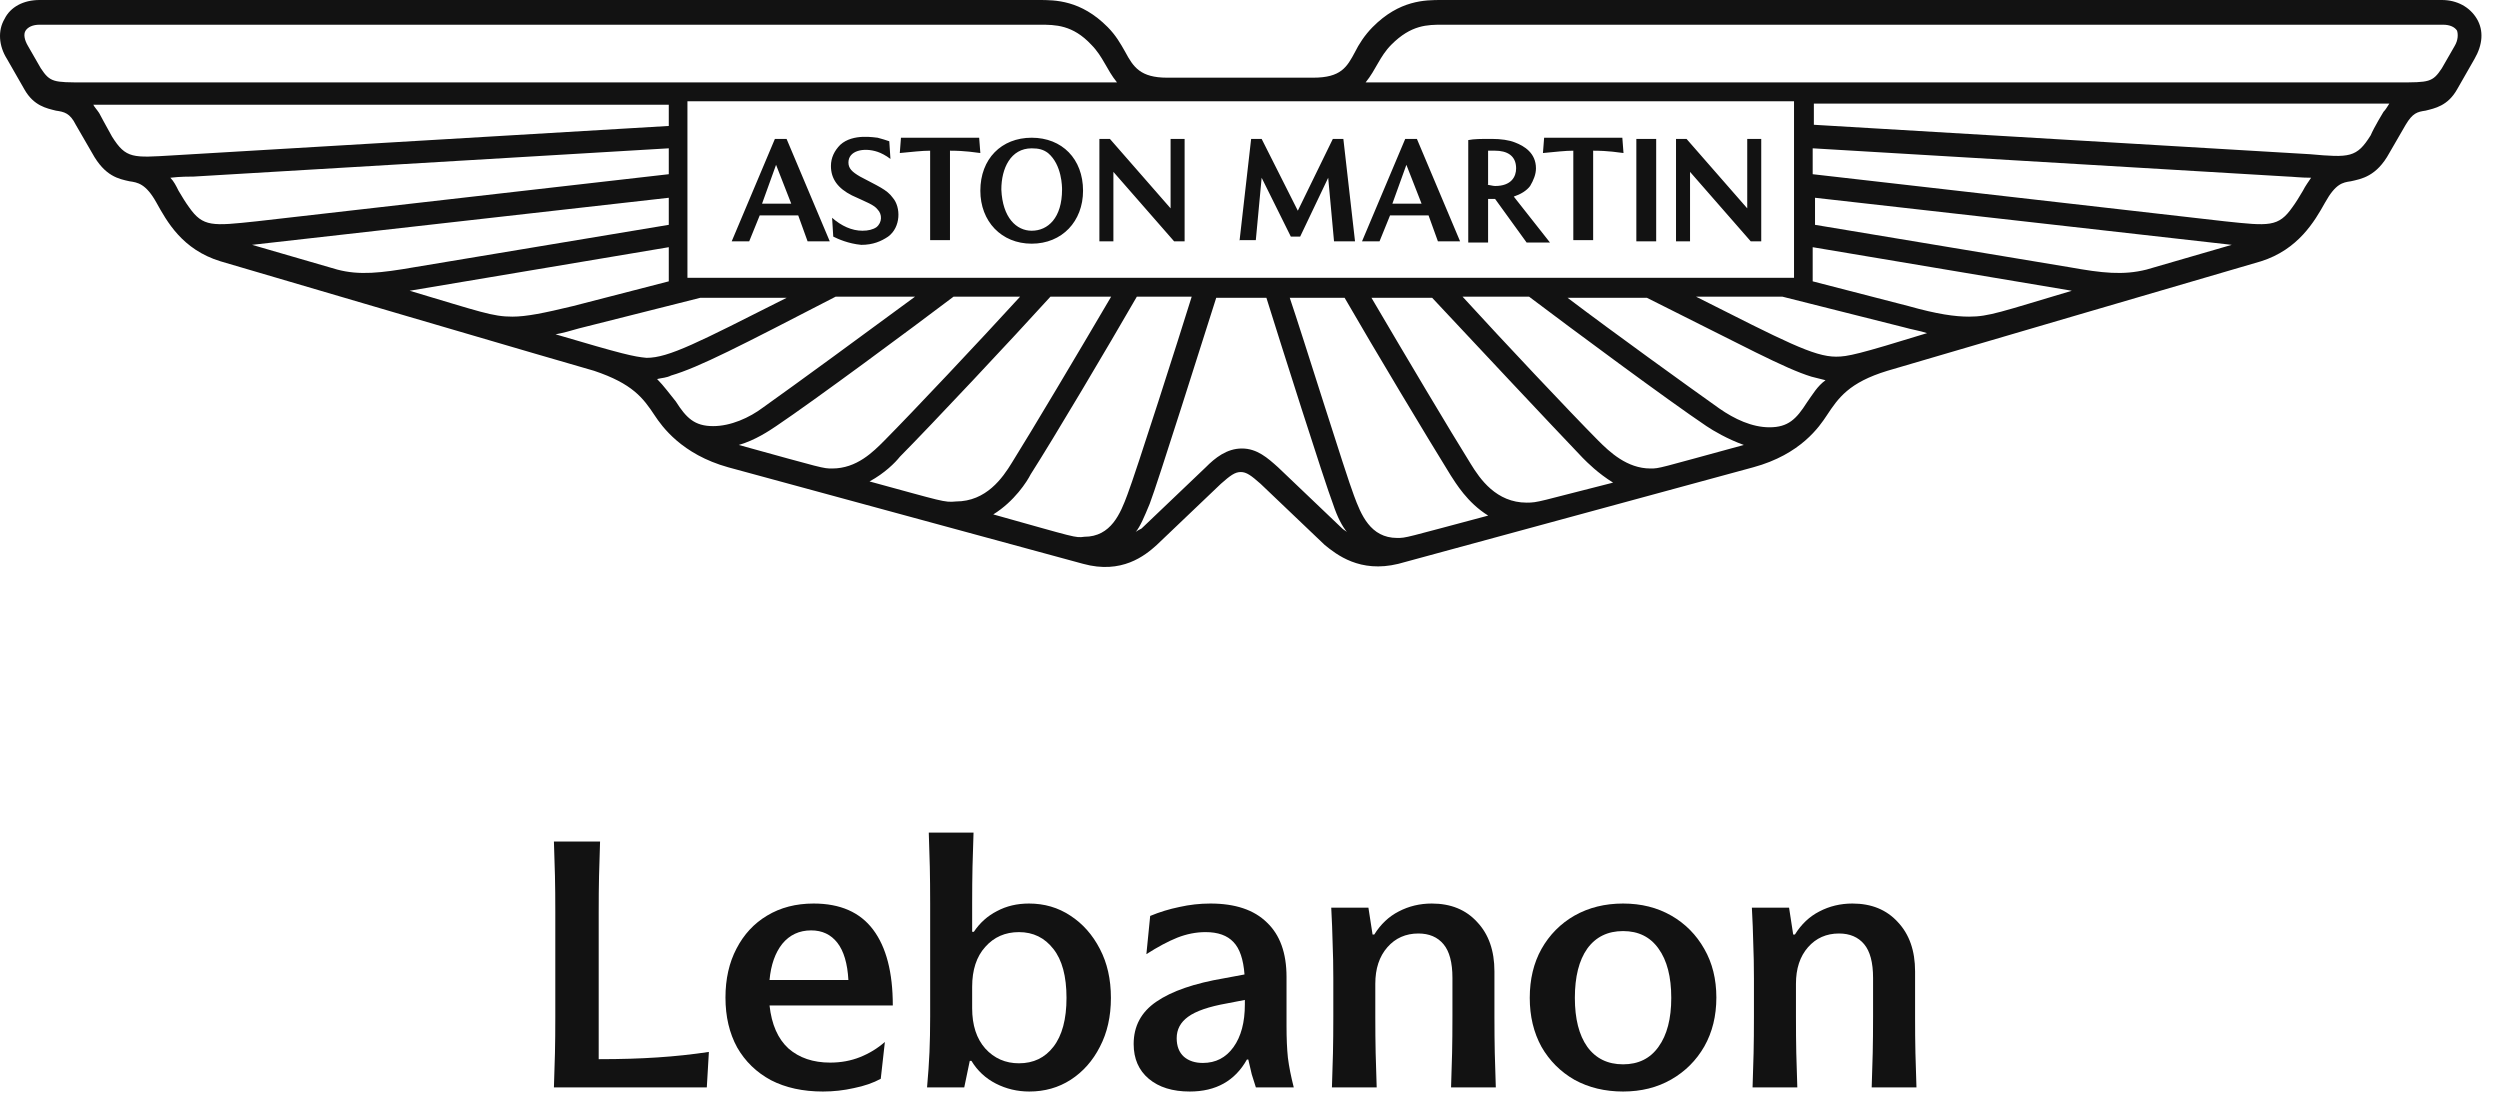 <svg width="123" height="54" viewBox="0 0 123 54" fill="none" xmlns="http://www.w3.org/2000/svg">
<g clip-path="url(#clip0_507_568)">
<path d="M37.493 10.02H38.929L38.182 8.109L37.493 10.02ZM36 11.873L38.125 6.834H38.699L40.824 11.873H39.733L39.273 10.599H37.378L36.861 11.873H36ZM40.996 11.641L40.939 10.715C41.398 11.12 41.915 11.352 42.432 11.352C42.719 11.352 42.949 11.294 43.121 11.178C43.408 10.946 43.408 10.541 43.179 10.309C43.006 10.078 42.662 9.962 41.915 9.614C41.226 9.267 40.882 8.803 40.882 8.166C40.882 7.761 41.054 7.414 41.341 7.124C41.973 6.545 43.064 6.776 43.179 6.776C43.408 6.834 43.581 6.892 43.753 6.95L43.81 7.819C43.581 7.645 43.351 7.529 43.179 7.471C42.49 7.24 41.743 7.414 41.743 7.993C41.743 8.282 41.915 8.456 42.317 8.688C43.179 9.151 43.638 9.325 43.925 9.73C44.327 10.194 44.327 11.178 43.696 11.641C43.351 11.873 42.949 12.047 42.375 12.047C41.743 11.989 41.226 11.757 40.996 11.641ZM45.763 11.873V7.414C45.361 7.414 44.902 7.471 44.27 7.529L44.327 6.776H48.175L48.233 7.529C47.428 7.414 46.969 7.414 46.739 7.414V11.815H45.763V11.873ZM50.759 11.352C51.563 11.352 52.253 10.715 52.253 9.325C52.253 9.209 52.253 8.109 51.563 7.529C51.334 7.356 51.104 7.298 50.759 7.298C49.726 7.298 49.266 8.282 49.266 9.325C49.324 10.715 50.013 11.352 50.759 11.352ZM50.759 11.989C49.266 11.989 48.233 10.889 48.233 9.383C48.233 7.819 49.266 6.776 50.759 6.776C52.253 6.776 53.286 7.819 53.286 9.383C53.286 10.889 52.253 11.989 50.759 11.989ZM54.09 11.873V6.834H54.607L57.593 10.251V6.834H58.283V11.873H57.766L54.779 8.456V11.873H54.09ZM60.982 11.873L61.556 6.834H62.073L63.853 10.367L65.576 6.834H66.093L66.667 11.873H65.634L65.347 8.746L63.968 11.641H63.509L62.073 8.746L61.786 11.815H60.982V11.873ZM68.505 10.02H69.941L69.194 8.109L68.505 10.02ZM67.012 11.873L69.137 6.834H69.711L71.836 11.873H70.745L70.285 10.599H68.39L67.873 11.873H67.012ZM73.157 9.093C73.272 9.093 73.444 9.151 73.559 9.151C74.363 9.151 74.593 8.688 74.593 8.282C74.593 7.645 74.133 7.414 73.559 7.414C73.444 7.414 73.329 7.414 73.214 7.414V9.093H73.157ZM72.238 11.873V6.892C72.525 6.834 72.87 6.834 73.387 6.834C73.846 6.834 74.248 6.892 74.535 7.008C74.995 7.182 75.569 7.529 75.569 8.282C75.569 8.572 75.454 8.861 75.282 9.151C75.109 9.383 74.822 9.556 74.478 9.672L76.258 11.931H75.109L73.559 9.788H73.214V11.931H72.238V11.873ZM77.407 11.873V7.414C77.005 7.414 76.545 7.471 75.913 7.529L75.971 6.776H79.819L79.876 7.529C79.072 7.414 78.613 7.414 78.383 7.414V11.815H77.407V11.873ZM80.508 6.834H81.484V11.873H80.508V6.834ZM82.46 11.873V6.834H82.977L85.964 10.251V6.834H86.653V11.873H86.136L83.15 8.456V11.873H82.46Z" fill="#121212"/>
<path d="M121.862 0.927C121.517 0.347 120.886 0 120.139 0H70.922C70.118 0 68.854 -4.76837e-07 67.534 1.332C67.132 1.737 66.844 2.201 66.672 2.548C66.27 3.301 65.983 3.822 64.605 3.822H57.426C56.105 3.822 55.761 3.301 55.358 2.548C55.129 2.143 54.899 1.737 54.497 1.332C53.176 -4.76837e-07 51.913 0 51.109 0H1.949C1.145 0 0.513 0.347 0.226 0.927C-0.118 1.506 -0.061 2.259 0.341 2.896L1.203 4.402C1.662 5.212 2.294 5.328 2.753 5.444C3.155 5.502 3.442 5.56 3.729 6.139L4.533 7.529C5.165 8.687 5.854 8.803 6.371 8.919C6.773 8.977 7.175 9.035 7.692 9.961C8.209 10.888 8.956 12.278 10.851 12.857C11.023 12.915 29.171 18.243 29.228 18.243C31.123 18.88 31.64 19.575 32.214 20.444C32.559 20.965 33.535 22.355 35.833 22.992L53.291 27.741C55.186 28.263 56.335 27.336 56.909 26.815L60.068 23.803C60.527 23.398 60.757 23.224 61.044 23.224C61.331 23.224 61.561 23.398 62.02 23.803L65.179 26.815C65.753 27.278 66.902 28.205 68.797 27.741L86.256 22.992C88.61 22.355 89.529 20.965 89.874 20.444C90.448 19.575 90.965 18.822 92.86 18.243C92.86 18.243 111.008 12.915 111.237 12.857C113.075 12.278 113.879 10.888 114.396 9.961C114.913 9.035 115.258 8.977 115.66 8.919C116.176 8.803 116.923 8.687 117.555 7.529L118.359 6.139C118.703 5.56 118.933 5.502 119.335 5.444C119.794 5.328 120.426 5.212 120.886 4.402L121.747 2.896C122.149 2.201 122.206 1.506 121.862 0.927ZM88.266 4.981V13.668H33.822V4.981H88.266ZM68.74 26.467C67.419 26.467 66.959 25.309 66.615 24.382C66.213 23.34 64.088 16.506 63.456 14.652H66.155C67.591 17.143 70.233 21.544 71.381 23.398C71.611 23.745 72.185 24.73 73.219 25.367C69.084 26.467 69.199 26.467 68.74 26.467ZM75.114 24.73C73.621 24.73 72.817 23.572 72.358 22.819C71.381 21.255 69.142 17.49 67.476 14.652H70.462C72.358 16.68 76.32 20.907 77.871 22.529C78.101 22.761 78.617 23.282 79.364 23.745C75.689 24.672 75.689 24.73 75.114 24.73ZM81.202 23.05C80.053 23.05 79.192 22.239 78.617 21.66C77.239 20.27 73.966 16.795 71.956 14.595H75.229C77.297 16.158 82.063 19.691 83.958 20.965C84.303 21.197 84.992 21.602 85.796 21.892C81.546 23.05 81.661 23.05 81.202 23.05ZM88.897 19.807C88.38 20.618 87.978 21.023 87.06 21.023C86.198 21.023 85.337 20.618 84.59 20.097C83.04 18.996 79.421 16.39 77.124 14.652H81.029C85.796 17.027 87.806 18.128 89.127 18.533C89.357 18.591 89.587 18.649 89.816 18.707C89.414 18.996 89.184 19.402 88.897 19.807ZM90.333 17.548C89.242 17.548 87.806 16.795 83.442 14.595H87.691L93.664 16.1C94.066 16.216 94.468 16.274 94.812 16.39C91.424 17.433 90.907 17.548 90.333 17.548ZM101.934 14.305C98.431 15.348 97.856 15.579 96.88 15.579C96.191 15.579 95.329 15.463 93.894 15.058L89.184 13.842V12.162L101.934 14.305ZM105.609 13.263C104.461 13.552 103.427 13.436 101.819 13.147L89.299 11.062V9.73L109.802 12.046L105.609 13.263ZM113.305 9.382C113.133 9.672 112.96 9.961 112.788 10.193C112.099 11.178 111.639 11.12 109.457 10.888L89.184 8.571V7.297L112.558 8.687C112.731 8.687 113.19 8.745 113.707 8.745C113.592 8.919 113.42 9.151 113.305 9.382ZM117.268 5.502C117.268 5.502 116.808 6.255 116.636 6.66C115.947 7.761 115.602 7.761 113.65 7.587L89.242 6.139V5.097H117.555C117.44 5.27 117.382 5.386 117.268 5.502ZM120.771 2.259L120.139 3.359C119.68 4.054 119.507 4.054 118.014 4.054H67.189C67.706 3.417 67.878 2.78 68.452 2.201C69.429 1.216 70.233 1.216 70.979 1.216H120.196C120.541 1.216 120.771 1.332 120.886 1.506C120.943 1.68 120.943 1.969 120.771 2.259ZM55.875 26.178C56.105 25.888 56.277 25.483 56.565 24.788C56.967 23.745 59.206 16.622 59.838 14.652H62.307C62.939 16.68 65.179 23.745 65.581 24.788C65.811 25.483 66.04 25.888 66.27 26.178C66.213 26.12 66.098 26.062 66.04 26.004L62.882 22.992C62.365 22.529 61.848 22.066 61.102 22.066C60.355 22.066 59.781 22.529 59.321 22.992L56.163 26.004C56.048 26.062 55.933 26.12 55.875 26.178ZM48.869 25.309C49.903 24.672 50.534 23.687 50.707 23.34C51.855 21.544 54.497 17.085 55.933 14.595H58.632C58.058 16.448 55.875 23.282 55.473 24.324C55.129 25.251 54.669 26.409 53.349 26.409C52.889 26.467 53.004 26.467 48.869 25.309ZM42.781 23.687C43.528 23.282 44.045 22.761 44.275 22.471C45.825 20.907 49.845 16.622 51.683 14.595H54.669C53.004 17.433 50.764 21.197 49.788 22.761C49.328 23.514 48.524 24.672 47.031 24.672C46.457 24.73 46.4 24.672 42.781 23.687ZM36.349 21.892C37.153 21.66 37.843 21.197 38.187 20.965C40.082 19.691 44.849 16.158 46.916 14.595H50.19C48.18 16.795 44.906 20.27 43.528 21.66C42.954 22.239 42.15 23.05 40.944 23.05C40.484 23.05 40.542 23.05 36.349 21.892ZM32.329 18.649C32.559 18.591 32.789 18.591 33.018 18.475C34.397 18.07 36.407 17.027 41.116 14.595H45.021C42.667 16.332 39.106 18.938 37.555 20.039C36.866 20.56 35.947 20.965 35.086 20.965C34.167 20.965 33.765 20.56 33.248 19.749C32.961 19.402 32.674 18.996 32.329 18.649ZM27.333 16.448C27.677 16.39 28.079 16.274 28.482 16.158L34.454 14.652H38.704C34.339 16.853 32.904 17.606 31.812 17.606C31.181 17.548 30.664 17.433 27.333 16.448ZM32.904 12.162V13.842L28.194 15.058C26.759 15.405 25.897 15.579 25.208 15.579C24.232 15.579 23.657 15.348 20.154 14.305L32.904 12.162ZM12.401 12.046L32.904 9.73V11.062L20.384 13.147C18.718 13.436 17.685 13.552 16.594 13.263L12.401 12.046ZM8.381 8.745C8.841 8.687 9.358 8.687 9.53 8.687L32.904 7.297V8.571L12.631 10.888C10.449 11.12 9.989 11.178 9.3 10.193C9.128 9.961 8.956 9.672 8.783 9.382C8.668 9.151 8.554 8.919 8.381 8.745ZM4.591 5.154H32.904V6.197L8.496 7.645C6.543 7.761 6.199 7.819 5.51 6.718C5.28 6.313 4.878 5.56 4.878 5.56C4.763 5.386 4.648 5.27 4.591 5.154ZM1.26 1.506C1.375 1.332 1.605 1.216 1.949 1.216H51.166C51.913 1.216 52.774 1.216 53.693 2.201C54.267 2.78 54.44 3.417 54.956 4.054H4.131C2.638 4.054 2.466 4.054 2.007 3.359L1.375 2.259C1.203 1.969 1.145 1.68 1.26 1.506Z" fill="#121212"/>
<path d="M94.222 50.01C94.222 50.699 94.227 51.298 94.239 51.806C94.25 52.303 94.267 52.868 94.29 53.5H92.087C92.11 52.868 92.127 52.303 92.138 51.806C92.149 51.298 92.155 50.699 92.155 50.01V48.113C92.155 47.356 92.008 46.803 91.715 46.453C91.421 46.103 91.009 45.928 90.478 45.928C89.857 45.928 89.349 46.154 88.953 46.605C88.558 47.057 88.361 47.656 88.361 48.401V50.01C88.361 50.699 88.366 51.298 88.377 51.806C88.389 52.303 88.406 52.868 88.428 53.5H86.226C86.249 52.868 86.266 52.303 86.277 51.806C86.288 51.298 86.294 50.699 86.294 50.01V48.147C86.294 47.514 86.282 46.933 86.26 46.402C86.249 45.86 86.226 45.279 86.192 44.657H88.022L88.225 45.979H88.31C88.626 45.47 89.027 45.092 89.512 44.844C90.009 44.584 90.551 44.454 91.139 44.454C92.076 44.454 92.821 44.759 93.375 45.369C93.939 45.967 94.222 46.775 94.222 47.791V50.01Z" fill="#121212"/>
<path d="M75.84 51.501C75.456 50.801 75.264 49.999 75.264 49.096C75.264 48.181 75.456 47.379 75.84 46.69C76.235 45.99 76.777 45.442 77.466 45.047C78.166 44.652 78.963 44.454 79.855 44.454C80.747 44.454 81.537 44.652 82.226 45.047C82.915 45.442 83.457 45.99 83.853 46.69C84.248 47.379 84.445 48.175 84.445 49.079C84.445 49.982 84.248 50.784 83.853 51.484C83.457 52.173 82.915 52.715 82.226 53.11C81.537 53.506 80.747 53.703 79.855 53.703C78.963 53.703 78.166 53.511 77.466 53.127C76.777 52.732 76.235 52.19 75.84 51.501ZM82.226 49.096C82.226 48.057 82.017 47.249 81.6 46.673C81.193 46.097 80.611 45.809 79.855 45.809C79.098 45.809 78.511 46.097 78.093 46.673C77.686 47.249 77.483 48.057 77.483 49.096C77.483 50.123 77.686 50.925 78.093 51.501C78.511 52.077 79.098 52.365 79.855 52.365C80.611 52.365 81.193 52.077 81.6 51.501C82.017 50.925 82.226 50.123 82.226 49.096Z" fill="#121212"/>
<path d="M73.526 50.01C73.526 50.699 73.532 51.298 73.543 51.806C73.555 52.303 73.572 52.868 73.594 53.5H71.392C71.415 52.868 71.432 52.303 71.443 51.806C71.454 51.298 71.46 50.699 71.46 50.01V48.113C71.46 47.356 71.313 46.803 71.019 46.453C70.726 46.103 70.314 45.928 69.783 45.928C69.162 45.928 68.653 46.154 68.258 46.605C67.863 47.057 67.665 47.656 67.665 48.401V50.01C67.665 50.699 67.671 51.298 67.682 51.806C67.694 52.303 67.71 52.868 67.733 53.5H65.531C65.553 52.868 65.57 52.303 65.582 51.806C65.593 51.298 65.599 50.699 65.599 50.01V48.147C65.599 47.514 65.587 46.933 65.565 46.402C65.553 45.86 65.531 45.279 65.497 44.657H67.326L67.53 45.979H67.614C67.931 45.47 68.332 45.092 68.817 44.844C69.314 44.584 69.856 44.454 70.443 44.454C71.381 44.454 72.126 44.759 72.68 45.369C73.244 45.967 73.526 46.775 73.526 47.791V50.01Z" fill="#121212"/>
<path d="M58.537 53.703C57.69 53.703 57.018 53.494 56.521 53.077C56.024 52.659 55.776 52.088 55.776 51.366C55.776 50.485 56.148 49.79 56.894 49.282C57.65 48.762 58.763 48.379 60.231 48.13L61.23 47.944C61.174 47.198 60.993 46.667 60.688 46.351C60.383 46.024 59.926 45.86 59.316 45.86C58.853 45.86 58.39 45.95 57.927 46.131C57.475 46.312 56.967 46.583 56.402 46.944L56.589 45.064C57.052 44.872 57.532 44.725 58.029 44.623C58.525 44.511 59.034 44.454 59.553 44.454C60.773 44.454 61.699 44.765 62.331 45.386C62.975 45.996 63.297 46.888 63.297 48.062V50.468C63.297 51.078 63.319 51.603 63.365 52.043C63.421 52.484 63.517 52.969 63.653 53.5H61.789C61.721 53.285 61.654 53.071 61.586 52.856C61.529 52.63 61.473 52.388 61.416 52.128H61.349C60.761 53.178 59.824 53.703 58.537 53.703ZM60.688 51.518C61.061 50.998 61.247 50.298 61.247 49.417V49.197L60.366 49.367C59.474 49.525 58.836 49.745 58.452 50.027C58.079 50.298 57.893 50.648 57.893 51.078C57.893 51.473 58.012 51.778 58.249 51.992C58.486 52.196 58.797 52.297 59.181 52.297C59.813 52.297 60.315 52.038 60.688 51.518Z" fill="#121212"/>
<path d="M45.764 44.454C45.764 43.765 45.758 43.167 45.747 42.658C45.735 42.15 45.718 41.586 45.696 40.964H47.898C47.875 41.586 47.858 42.15 47.847 42.658C47.836 43.167 47.83 43.765 47.83 44.454V45.843H47.915C48.209 45.403 48.587 45.064 49.05 44.827C49.513 44.578 50.038 44.454 50.625 44.454C51.382 44.454 52.06 44.652 52.658 45.047C53.268 45.442 53.754 45.99 54.115 46.69C54.476 47.379 54.657 48.181 54.657 49.096C54.657 50.01 54.476 50.812 54.115 51.501C53.765 52.19 53.285 52.732 52.675 53.127C52.077 53.511 51.399 53.703 50.642 53.703C50.055 53.703 49.507 53.573 48.999 53.314C48.491 53.054 48.09 52.681 47.796 52.196H47.712L47.441 53.5H45.611C45.668 52.868 45.707 52.292 45.73 51.772C45.752 51.253 45.764 50.665 45.764 50.01V44.454ZM52.472 49.096C52.472 48.034 52.257 47.232 51.828 46.69C51.399 46.137 50.834 45.86 50.134 45.86C49.456 45.86 48.903 46.103 48.474 46.589C48.045 47.063 47.83 47.718 47.83 48.553V49.604C47.83 50.44 48.045 51.1 48.474 51.586C48.914 52.071 49.468 52.314 50.134 52.314C50.846 52.314 51.41 52.043 51.828 51.501C52.257 50.948 52.472 50.146 52.472 49.096Z" fill="#121212"/>
<path d="M40.487 53.703C39.505 53.703 38.652 53.517 37.929 53.144C37.218 52.76 36.664 52.224 36.269 51.535C35.885 50.835 35.693 50.016 35.693 49.079C35.693 48.164 35.874 47.362 36.235 46.673C36.597 45.973 37.099 45.431 37.743 45.047C38.398 44.652 39.16 44.454 40.03 44.454C41.34 44.454 42.317 44.883 42.96 45.742C43.604 46.6 43.926 47.842 43.926 49.468H37.861C37.963 50.406 38.274 51.111 38.793 51.586C39.324 52.049 40.007 52.28 40.843 52.28C41.374 52.28 41.865 52.19 42.317 52.009C42.768 51.829 43.175 51.58 43.536 51.264L43.333 53.077C42.96 53.28 42.52 53.432 42.012 53.534C41.515 53.647 41.007 53.703 40.487 53.703ZM41.741 48.215C41.696 47.402 41.515 46.792 41.199 46.385C40.882 45.979 40.453 45.775 39.911 45.775C39.324 45.775 38.85 45.996 38.488 46.436C38.138 46.877 37.929 47.469 37.861 48.215H41.741Z" fill="#121212"/>
<path d="M29.456 52.111H29.523C30.54 52.111 31.477 52.083 32.336 52.026C33.205 51.97 34.052 51.879 34.877 51.755L34.775 53.5H27.253C27.276 52.868 27.293 52.303 27.304 51.806C27.316 51.298 27.321 50.699 27.321 50.01V44.895C27.321 44.206 27.316 43.607 27.304 43.099C27.293 42.591 27.276 42.026 27.253 41.405H29.523C29.501 42.026 29.484 42.591 29.473 43.099C29.461 43.607 29.456 44.206 29.456 44.895V52.111Z" fill="#121212"/>
</g>
<defs>
<clipPath id="clip0_507_568">
<rect width="123" height="54" fill="white"/>
</clipPath>
</defs>
</svg>
